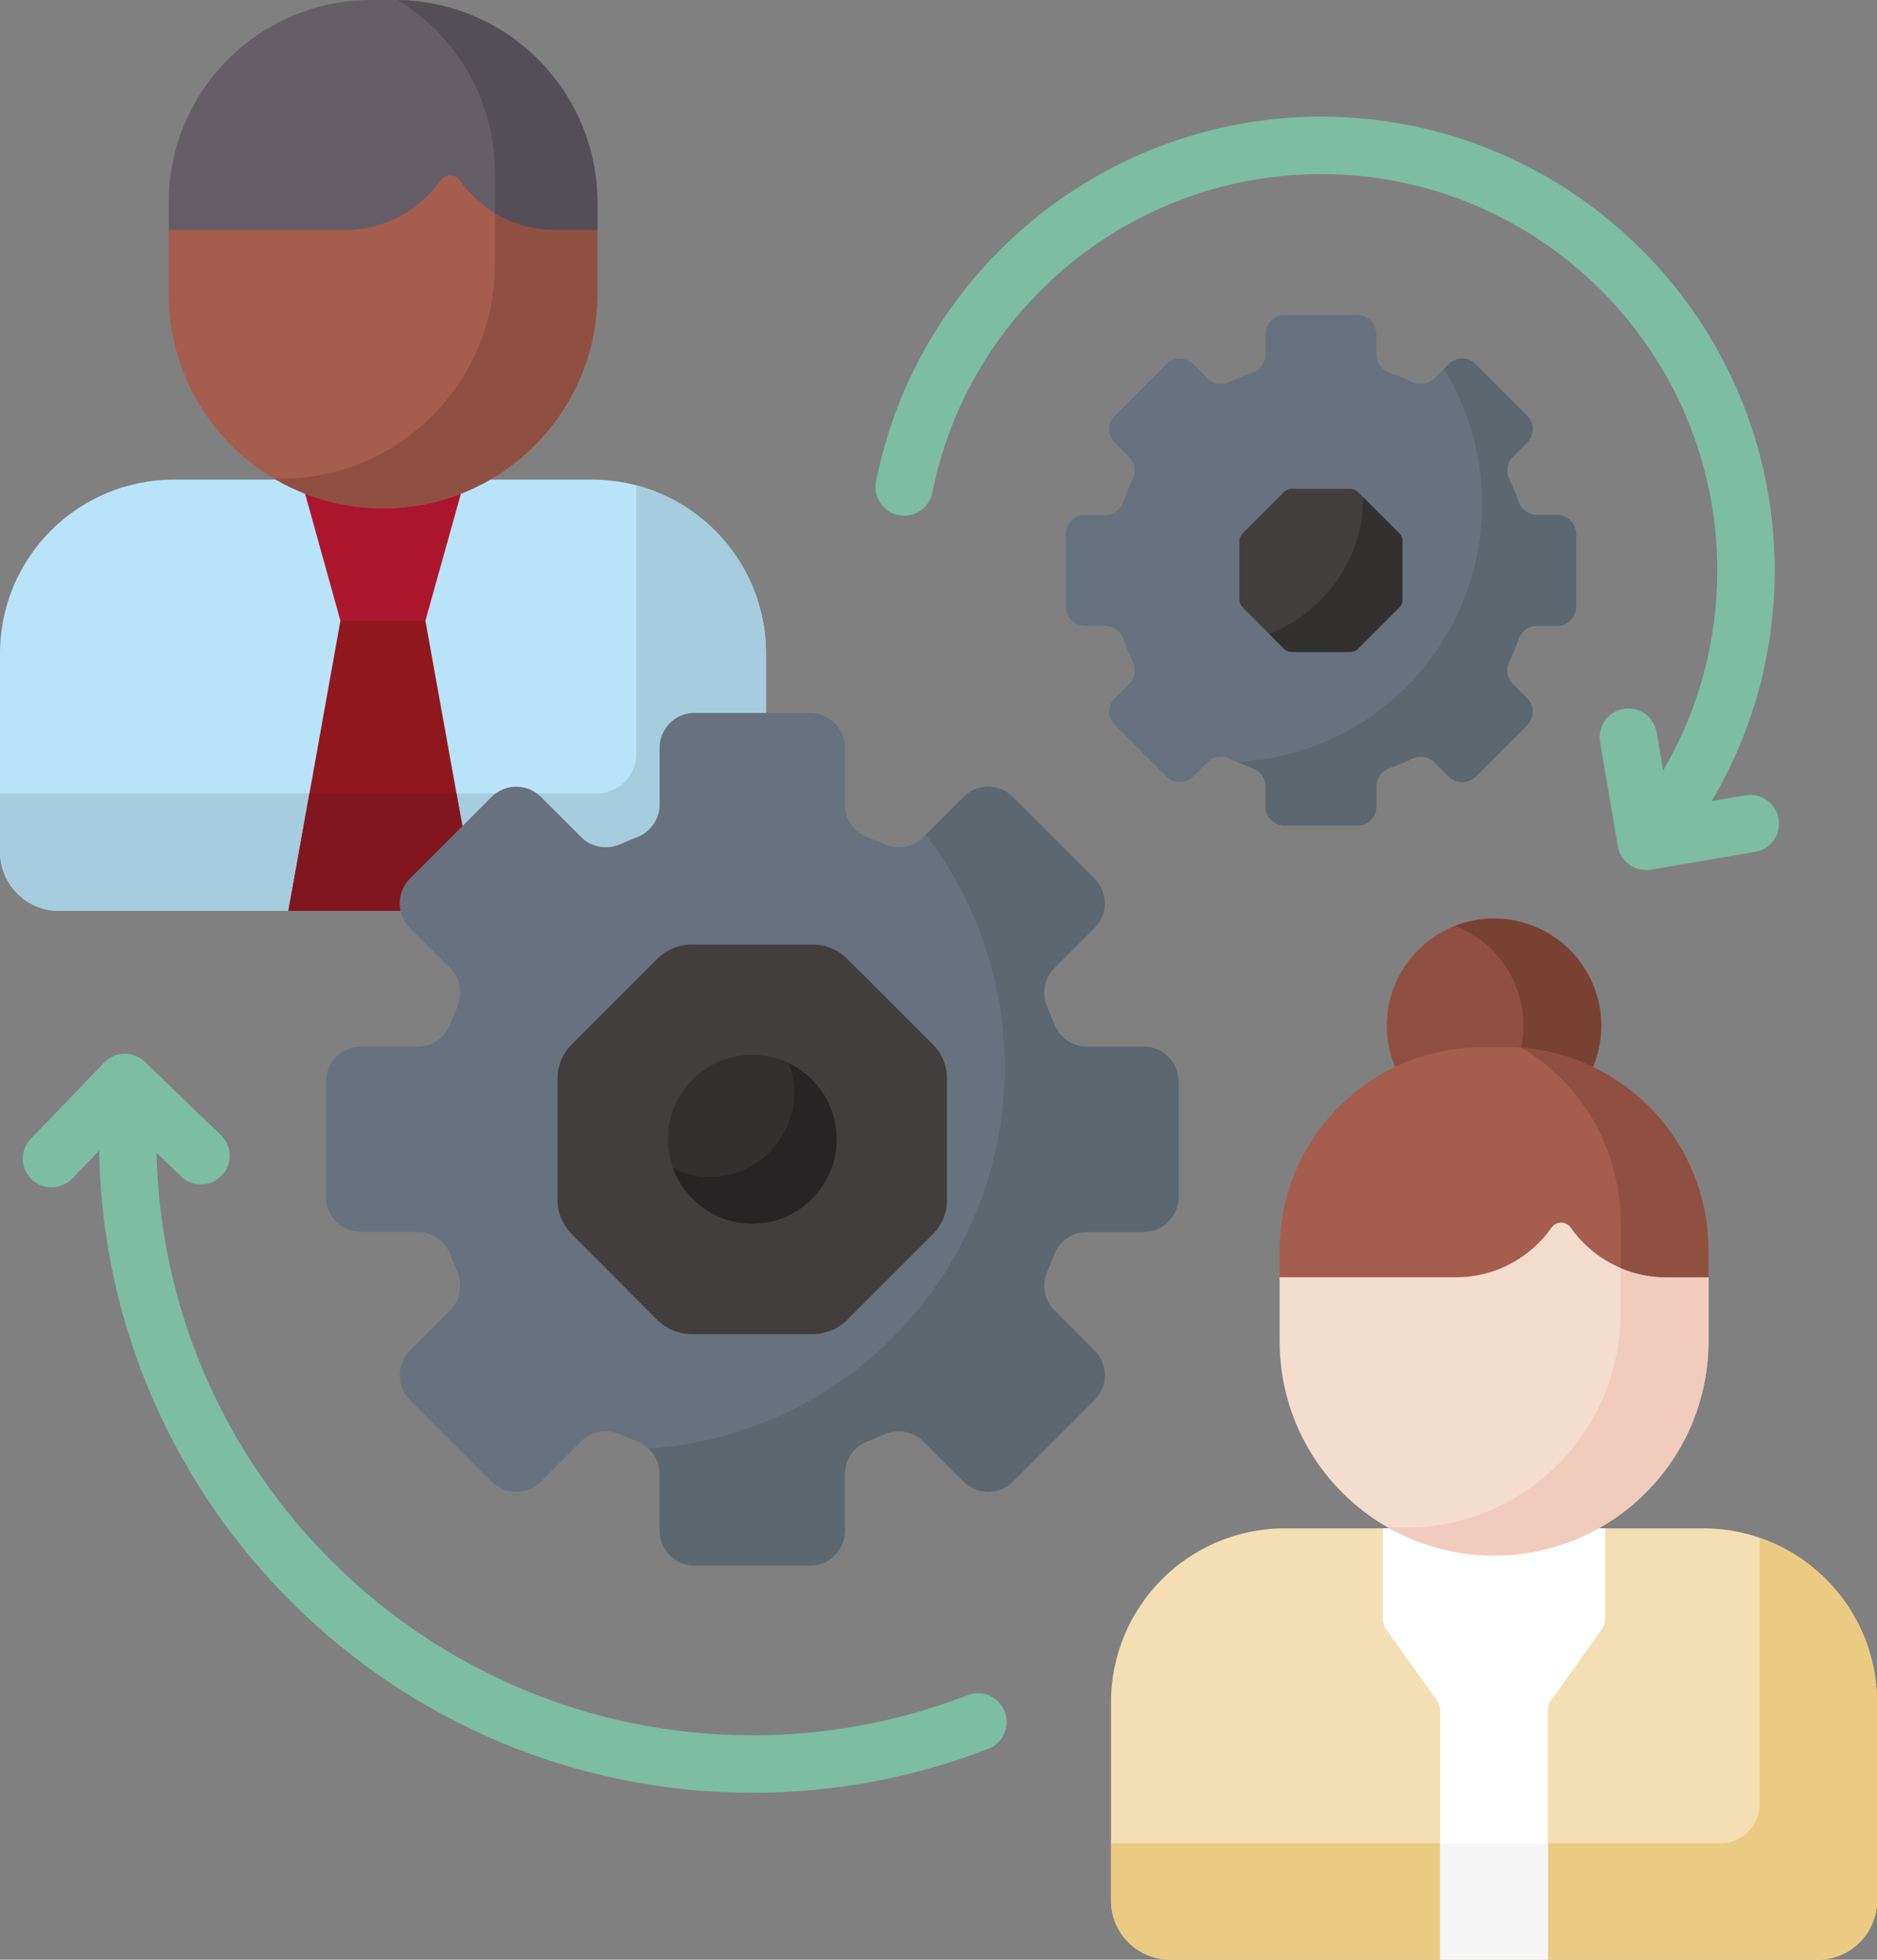 <?xml version="1.0" encoding="UTF-8"?> <svg xmlns="http://www.w3.org/2000/svg" id="Layer_2" width="490.51" height="512" viewBox="0 0 490.51 512"><rect x="0" y="0" width="490.51" height="512" fill="#808080" stroke="none"/><g id="Background"><path d="M184.73,238H15.45C6.92,238,0,231.08,0,222.55v-51.78C0,145.66,20.36,125.31,45.46,125.31h109.25c25.11,0,45.46,20.35,45.46,45.46v51.78c0,8.54-6.92,15.45-15.45,15.45h0Z" fill="#b9e3f9" stroke-width="0"></path><path d="M166.26,126.79v70.21c0,5.69-4.61,10.3-10.3,10.3H0v15.25c0,8.53,6.92,15.45,15.45,15.45h169.27c8.53,0,15.45-6.92,15.45-15.45v-51.78c0-21.12-14.4-38.87-33.92-43.98Z" fill="#a6cddd" stroke-width="0"></path><path d="M90.32,163.48h19.38l1.47-1.3,10.31-36.88h-42.78l10.26,36.88,1.36,1.3Z" fill="#ac162c" stroke-width="0"></path><path d="M124.82,238l-13.65-75.82h-22.21l-13.6,75.82h49.46Z" fill="#90181d" stroke-width="0"></path><path d="M80.87,207.3l-5.51,30.7h49.46l-5.53-30.7h-38.43Z" fill="#82161f" stroke-width="0"></path><path d="M145.12,59.08c-9.61,0-18.64-4.7-24.18-12.57-.76-1.08-2-1.73-3.32-1.73s-2.56.65-3.32,1.73c-5.54,7.87-14.57,12.57-24.18,12.57h-44.59l-1.46,1.02v16.68c0,30.94,25.08,56.03,56.03,56.03s56.03-25.08,56.03-56.03v-16.68l-1.08-1.02h-9.91Z" fill="#a55d4e" stroke-width="0"></path><path d="M155.03,59.08h-9.91c-5.66,0-11.11-1.64-15.78-4.59v14.56c0,30.94-25.08,56.03-56.03,56.03-.57,0-1.12-.03-1.69-.04,8.34,4.93,18.07,7.77,28.46,7.77,30.94,0,56.03-25.08,56.03-56.03v-16.68l-1.08-1.02Z" fill="#905041" stroke-width="0"></path><path d="M156.12,60.1h-10.99c-10.34,0-19.48-5.14-25.01-13-1.22-1.73-3.77-1.73-4.98,0-5.53,7.86-14.67,13-25.01,13h-46.05v-7.13C44.06,23.72,67.78,0,97.03,0h6.11c29.25,0,52.97,23.72,52.97,52.97v7.13Z" fill="#655e67" stroke-width="0"></path><path d="M103.97.02c15.22,9.31,25.38,26.08,25.38,45.22v10.47c4.61,2.78,10,4.39,15.78,4.39h10.99v-7.13c0-28.98-23.28-52.51-52.15-52.95Z" fill="#544f56" stroke-width="0"></path><path d="M475.06,512h-169.27c-8.53,0-15.45-6.92-15.45-15.45v-51.78c0-25.11,20.36-45.46,45.46-45.46h109.25c25.11,0,45.46,20.36,45.46,45.46v51.78c0,8.54-6.92,15.45-15.45,15.45Z" fill="#f3dfb3" stroke-width="0"></path><path d="M459.86,401.79v69.52c0,5.69-4.61,10.3-10.3,10.3h-159.22v14.94c0,8.53,6.92,15.45,15.45,15.45h169.27c8.53,0,15.45-6.92,15.45-15.45v-51.78c0-19.92-12.82-36.84-30.66-42.98Z" fill="#ebcb82" stroke-width="0"></path><path d="M419.49,399.31h-58.14v23.49c0,1.07.33,2.12.96,2.99l13.08,18.31c.62.87.96,1.92.96,2.99v64.9h28.14v-64.9c0-1.07.33-2.12.96-2.99l13.08-18.31c.62-.87.96-1.92.96-2.99v-23.49h0Z" fill="#fff" stroke-width="0"></path><path d="M376.36,481.61h28.14v30.39h-28.14v-30.39Z" fill="#f6f5f5" stroke-width="0"></path><path d="M387.37,274.61h6.11c8.02,0,15.61,1.83,22.4,5.08,1.64-3.56,2.55-7.51,2.55-11.69,0-15.47-12.54-28.01-28.01-28.01s-28.01,12.54-28.01,28.01c0,4.17.92,8.13,2.55,11.69,6.79-3.26,14.39-5.08,22.4-5.08Z" fill="#905041" stroke-width="0"></path><path d="M390.43,240c-3.58,0-7.01.68-10.16,1.91,10.45,4.07,17.85,14.22,17.85,26.1,0,2.33-.3,4.59-.83,6.76,6.61.48,12.89,2.19,18.6,4.93,1.64-3.56,2.55-7.51,2.55-11.69,0-15.47-12.54-28.01-28.01-28.01h0Z" fill="#784132" stroke-width="0"></path><path d="M435.46,332.72c-9.61,0-18.65-4.7-24.19-12.58-.76-1.08-2-1.72-3.31-1.72s-2.55.64-3.31,1.72c-5.54,7.87-14.58,12.58-24.19,12.58h-44.62l-1.44,1v16.68c0,30.94,25.08,56.03,56.03,56.03s56.03-25.08,56.03-56.03v-16.68l-1.06-1h-9.93Z" fill="#f5ddcd" stroke-width="0"></path><path d="M445.39,332.72h-9.93c-4.18,0-8.26-.89-11.98-2.55v12.9c0,30.94-25.08,56.03-56.03,56.03-1.73,0-3.44-.09-5.13-.24,8.26,4.8,17.86,7.57,28.11,7.57,30.94,0,56.03-25.08,56.03-56.03v-16.68l-1.06-1Z" fill="#f1ccbd" stroke-width="0"></path><path d="M446.45,333.72h-10.99c-10.34,0-19.48-5.14-25.01-13-1.22-1.73-3.77-1.73-4.98,0-5.53,7.86-14.67,13-25.01,13h-46.05v-7.13c0-29.25,23.71-52.97,52.97-52.97h6.11c29.25,0,52.97,23.71,52.97,52.97v7.13Z" fill="#a55d4e" stroke-width="0"></path><path d="M397.69,273.8c15.45,9.26,25.79,26.15,25.79,45.46v12c3.68,1.57,7.73,2.45,11.98,2.45h10.99v-7.13c0-27.83-21.48-50.64-48.76-52.79Z" fill="#905041" stroke-width="0"></path><path d="M464.79,213.92c-.7-4.08-4.57-6.82-8.65-6.13l-8.81,1.5c10.78-18.21,16.44-38.86,16.44-60.26,0-65.37-53.18-118.56-118.56-118.56-56.39,0-105.29,40.08-116.27,95.3-.81,4.06,1.83,8.01,5.89,8.82,4.06.81,8.01-1.83,8.82-5.89,9.6-48.22,52.31-83.22,101.56-83.22,57.1,0,103.56,46.46,103.56,103.56,0,18.56-4.87,36.46-14.15,52.27l-1.7-9.97c-.7-4.08-4.57-6.83-8.65-6.13-4.08.7-6.83,4.57-6.13,8.65l4.64,27.23c.33,1.96,1.43,3.71,3.06,4.86,1.28.9,2.79,1.38,4.34,1.38.42,0,.84-.04,1.26-.11l27.23-4.64c4.08-.69,6.83-4.57,6.13-8.65h0Z" fill="#7cbda4" stroke-width="0"></path><path d="M262.55,447.18c-1.5-3.86-5.84-5.78-9.7-4.28-17.93,6.95-36.86,10.48-56.27,10.48-84.69,0-153.8-67.96-155.67-152.2l6.42,6.18c2.98,2.87,7.73,2.78,10.6-.2,2.87-2.98,2.78-7.73-.2-10.6l-19.91-19.15c-2.98-2.87-7.73-2.78-10.6.2l-19.16,19.91c-2.87,2.98-2.78,7.73.2,10.6,1.45,1.4,3.33,2.1,5.2,2.1,1.97,0,3.93-.77,5.41-2.3l7.03-7.3c1.58,92.78,77.53,167.78,170.68,167.78,21.27,0,42.03-3.86,61.69-11.49,3.86-1.5,5.78-5.84,4.28-9.7h0Z" fill="#7cbda4" stroke-width="0"></path><path d="M411.88,158.52v-18.98c0-2.76-2.24-5-5-5h-5.29c-2.15,0-4.03-1.39-4.74-3.42-.71-2.04-1.53-4.03-2.46-5.95-.94-1.94-.59-4.25.93-5.78l3.74-3.74c1.95-1.95,1.95-5.12,0-7.07l-13.42-13.42c-1.95-1.95-5.12-1.95-7.07,0l-3.74,3.74c-1.52,1.52-3.84,1.87-5.77.93-1.92-.93-3.91-1.76-5.95-2.46-2.03-.71-3.42-2.59-3.42-4.74v-5.29c0-2.76-2.24-5-5-5h-18.98c-2.76,0-5,2.24-5,5v5.29c0,2.15-1.39,4.03-3.42,4.74-2.04.71-4.02,1.53-5.95,2.46-1.94.94-4.25.59-5.77-.93l-3.74-3.74c-1.95-1.95-5.12-1.95-7.07,0l-13.42,13.42c-1.95,1.95-1.95,5.12,0,7.07l3.74,3.74c1.52,1.52,1.87,3.84.93,5.78-.93,1.92-1.76,3.91-2.46,5.95-.7,2.03-2.59,3.42-4.74,3.42h-5.29c-2.76,0-5,2.24-5,5v18.98c0,2.76,2.24,5,5,5h5.29c2.15,0,4.03,1.39,4.74,3.42.71,2.04,1.53,4.02,2.46,5.95.94,1.94.59,4.25-.93,5.77l-3.74,3.74c-1.95,1.95-1.95,5.12,0,7.07l13.42,13.42c1.95,1.95,5.12,1.95,7.07,0l3.74-3.74c1.52-1.52,3.84-1.87,5.77-.93,1.92.93,3.91,1.76,5.95,2.46,2.03.71,3.42,2.59,3.42,4.74v5.29c0,2.76,2.24,5,5,5h18.98c2.76,0,5-2.24,5-5v-5.29c0-2.15,1.39-4.03,3.42-4.74,2.04-.71,4.02-1.53,5.95-2.46,1.94-.94,4.25-.59,5.77.93l3.74,3.74c1.95,1.95,5.12,1.95,7.07,0l13.42-13.42c1.95-1.95,1.95-5.12,0-7.07l-3.74-3.74c-1.52-1.52-1.87-3.84-.93-5.77.93-1.92,1.76-3.91,2.46-5.95.7-2.03,2.59-3.42,4.74-3.42h5.29c2.76,0,5-2.24,5-5Z" fill="#67727e" stroke-width="0"></path><path d="M406.88,134.54h-5.29c-2.15,0-4.03-1.39-4.74-3.42-.71-2.04-1.53-4.03-2.46-5.95-.94-1.94-.59-4.25.93-5.78l3.74-3.74c1.95-1.95,1.95-5.12,0-7.07l-13.42-13.42c-1.95-1.95-5.12-1.95-7.07,0l-1.24,1.24c6.32,10.27,9.96,22.36,9.96,35.3,0,36.09-28.33,65.57-63.96,67.41,1.3.57,2.61,1.1,3.96,1.57,2.03.71,3.42,2.59,3.42,4.74v5.29c0,2.76,2.24,5,5,5h18.98c2.76,0,5-2.24,5-5v-5.29c0-2.15,1.39-4.03,3.42-4.74,2.04-.71,4.02-1.53,5.95-2.46,1.94-.94,4.25-.59,5.77.93l3.74,3.74c1.95,1.95,5.12,1.95,7.07,0l13.42-13.42c1.95-1.95,1.95-5.12,0-7.07l-3.74-3.74c-1.52-1.52-1.87-3.84-.93-5.77.93-1.92,1.76-3.91,2.46-5.95.7-2.03,2.59-3.42,4.74-3.42h5.29c2.76,0,5-2.24,5-5v-18.98c0-2.76-2.24-5-5-5h0Z" fill="#5c6770" stroke-width="0"></path><path d="M352.79,127.71h-15.17c-.8,0-1.56.32-2.12.88l-10.73,10.73c-.56.56-.88,1.33-.88,2.12v15.17c0,.8.32,1.56.88,2.12l10.73,10.73c.56.56,1.33.88,2.12.88h15.17c.8,0,1.56-.32,2.12-.88l10.73-10.73c.56-.56.88-1.33.88-2.12v-15.17c0-.8-.32-1.56-.88-2.12l-10.73-10.73c-.56-.56-1.33-.88-2.12-.88h0Z" fill="#423e3d" stroke-width="0"></path><path d="M365.64,139.32l-9.35-9.35c-.11,16.26-10.3,30.12-24.64,35.66l3.84,3.84c.56.56,1.33.88,2.12.88h15.17c.8,0,1.56-.32,2.12-.88l10.73-10.73c.56-.56.88-1.33.88-2.12v-15.17c0-.8-.32-1.56-.88-2.12Z" fill="#333030" stroke-width="0"></path><path d="M307.97,312.73v-30.15c0-5.04-4.09-9.13-9.13-9.13h-14.82c-3.82,0-7.2-2.39-8.56-5.96-.55-1.45-1.14-2.87-1.77-4.28-1.56-3.49-.87-7.57,1.84-10.28l10.48-10.48c3.57-3.57,3.57-9.35,0-12.91l-21.32-21.32c-3.57-3.57-9.35-3.57-12.91,0l-10.48,10.48c-2.7,2.7-6.79,3.4-10.28,1.84-1.41-.63-2.83-1.22-4.28-1.77-3.57-1.36-5.96-4.74-5.96-8.56v-14.82c0-5.04-4.09-9.13-9.13-9.13h-30.15c-5.04,0-9.13,4.09-9.13,9.13v14.82c0,3.82-2.39,7.2-5.96,8.56-1.45.55-2.87,1.14-4.28,1.77-3.49,1.56-7.57.87-10.28-1.84l-10.48-10.48c-3.57-3.57-9.35-3.57-12.91,0l-21.32,21.32c-3.57,3.57-3.57,9.35,0,12.91l10.48,10.48c2.7,2.7,3.4,6.78,1.84,10.28-.63,1.41-1.22,2.83-1.77,4.28-1.36,3.57-4.74,5.96-8.56,5.96h-14.82c-5.04,0-9.13,4.09-9.13,9.13v30.15c0,5.04,4.09,9.13,9.13,9.13h14.82c3.82,0,7.2,2.39,8.56,5.96.55,1.45,1.14,2.87,1.77,4.28,1.56,3.49.87,7.57-1.84,10.28l-10.48,10.48c-3.57,3.57-3.57,9.35,0,12.91l21.32,21.32c3.57,3.57,9.35,3.57,12.91,0l10.48-10.48c2.7-2.7,6.79-3.39,10.28-1.84,1.41.63,2.83,1.22,4.28,1.77,3.57,1.36,5.96,4.74,5.96,8.56v14.82c0,5.04,4.09,9.13,9.13,9.13h30.15c5.04,0,9.13-4.09,9.13-9.13v-14.82c0-3.82,2.39-7.2,5.96-8.56,1.45-.55,2.87-1.14,4.28-1.77,3.49-1.56,7.57-.87,10.28,1.84l10.48,10.48c3.57,3.57,9.35,3.57,12.91,0l21.32-21.32c3.57-3.57,3.57-9.35,0-12.91l-10.48-10.48c-2.7-2.7-3.39-6.79-1.84-10.28.63-1.41,1.22-2.83,1.77-4.28,1.36-3.57,4.74-5.96,8.56-5.96h14.82c5.04,0,9.13-4.09,9.13-9.13h0Z" fill="#67727e" stroke-width="0"></path><path d="M212.43,246.78h-31.71c-3.34,0-6.55,1.33-8.91,3.69l-22.42,22.42c-2.36,2.36-3.69,5.57-3.69,8.91v31.71c0,3.34,1.33,6.55,3.69,8.91l22.42,22.42c2.36,2.36,5.57,3.69,8.91,3.69h31.71c3.34,0,6.55-1.33,8.91-3.69l22.42-22.42c2.36-2.36,3.69-5.57,3.69-8.91v-31.71c0-3.34-1.33-6.55-3.69-8.91l-22.42-22.42c-2.36-2.36-5.57-3.69-8.91-3.69h0Z" fill="#423e3d" stroke-width="0"></path><circle cx="196.58" cy="297.65" r="22.05" fill="#333030" stroke-width="0"></circle><path d="M206.13,277.8c.89,2.39,1.4,4.96,1.4,7.66,0,12.18-9.87,22.05-22.05,22.05-3.43,0-6.66-.8-9.56-2.2,3.12,8.39,11.18,14.39,20.66,14.39,12.18,0,22.05-9.87,22.05-22.05,0-8.75-5.11-16.29-12.49-19.85Z" fill="#262424" stroke-width="0"></path><path d="M243.76,272.89l-19.72-19.72c4.05,7.92,6.35,16.88,6.35,26.38,0,32.03-25.97,58-58,58-2.89,0-5.73-.22-8.5-.63l7.92,7.92c2.36,2.36,5.57,3.69,8.91,3.69h31.71c3.34,0,6.55-1.33,8.91-3.69l22.42-22.42c2.36-2.36,3.69-5.57,3.69-8.91v-31.71c0-3.34-1.33-6.55-3.69-8.91h0Z" fill="#423e3d" stroke-width="0"></path><path d="M298.84,273.45h-14.82c-3.82,0-7.2-2.39-8.56-5.96-.55-1.45-1.14-2.87-1.77-4.28-1.56-3.49-.87-7.57,1.84-10.28l10.48-10.48c3.57-3.57,3.57-9.35,0-12.91l-21.32-21.32c-3.57-3.57-9.35-3.57-12.91,0l-9.87,9.87c12.94,16.83,20.64,37.9,20.64,60.77,0,52.87-41.1,96.13-93.09,99.59,1.81,1.69,2.93,4.06,2.93,6.64v14.82c0,5.04,4.09,9.13,9.13,9.13h30.15c5.04,0,9.13-4.09,9.13-9.13v-14.82c0-3.82,2.39-7.2,5.96-8.56,1.45-.55,2.87-1.14,4.28-1.77,3.49-1.56,7.57-.87,10.28,1.84l10.48,10.48c3.57,3.57,9.35,3.57,12.91,0l21.32-21.32c3.57-3.57,3.57-9.35,0-12.91l-10.48-10.48c-2.7-2.7-3.4-6.79-1.84-10.28.63-1.41,1.22-2.83,1.77-4.28,1.36-3.57,4.74-5.96,8.56-5.96h14.82c5.04,0,9.13-4.09,9.13-9.13v-30.15c0-5.04-4.09-9.13-9.13-9.13h0Z" fill="#5c6770" stroke-width="0"></path></g></svg> 